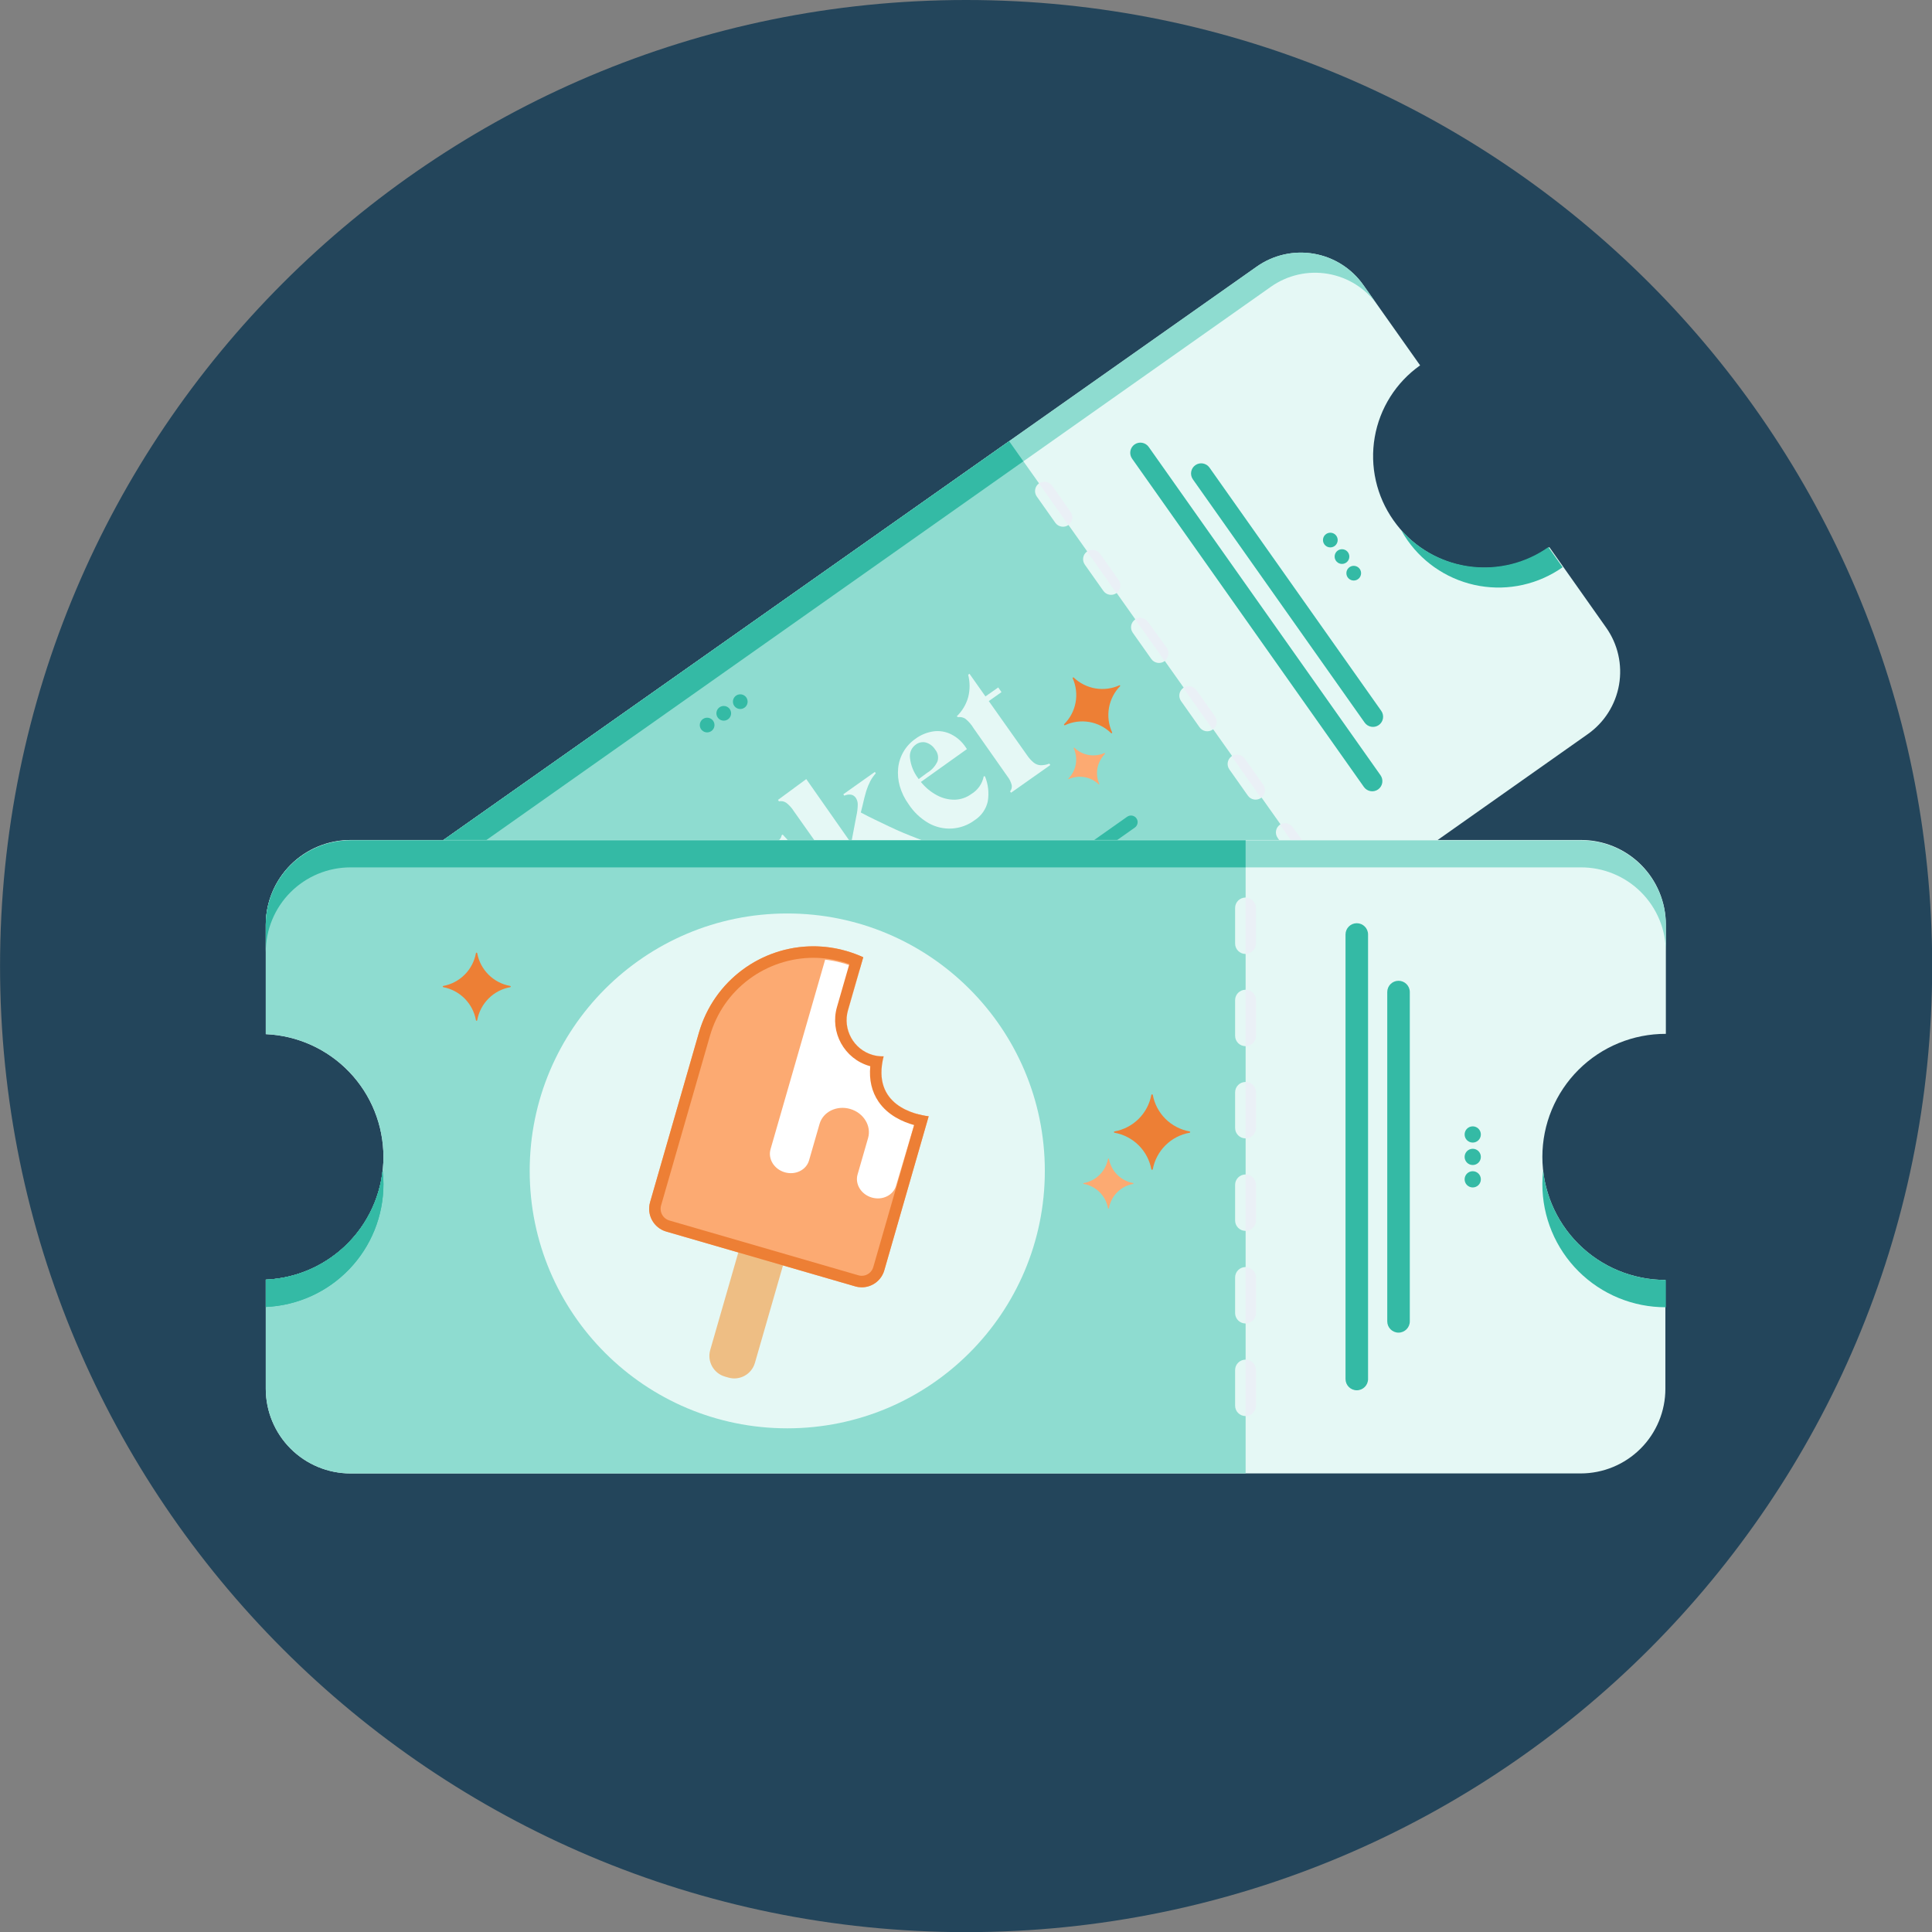 <svg width="804" height="804" viewBox="0 0 804 804" fill="none" xmlns="http://www.w3.org/2000/svg">
<rect x="0" y="0" width="804" height="804" fill="#808080" stroke="none"/>
<g clip-path="url(#clip0_1581_310)">
<path d="M402.047 804.056C624.081 804.056 804.075 624.062 804.075 402.028C804.075 179.994 624.081 0 402.047 0C180.014 0 0.02 179.994 0.02 402.028C0.02 624.062 180.014 804.056 402.047 804.056Z" fill="#23455B"/>
<path d="M579.889 216.522C572.811 206.501 570.003 194.081 572.082 181.992C574.162 169.902 580.958 159.133 590.978 152.049L567.369 118.641C564.96 115.216 561.897 112.299 558.356 110.061C554.815 107.822 550.867 106.304 546.737 105.595C542.608 104.887 538.379 105.001 534.294 105.931C530.209 106.861 526.348 108.588 522.933 111.014L144.746 377.603C141.333 380.02 138.431 383.086 136.206 386.626C133.981 390.166 132.476 394.109 131.778 398.231C131.08 402.353 131.203 406.572 132.139 410.646C133.076 414.721 134.807 418.57 137.234 421.975L161.082 455.502C171.111 449.063 183.239 446.742 194.939 449.021C206.639 451.301 217.006 458.005 223.881 467.737C230.745 477.474 233.588 489.482 231.819 501.261C230.05 513.04 223.804 523.684 214.382 530.978L238.23 564.505C240.636 567.934 243.697 570.854 247.236 573.096C250.775 575.339 254.723 576.86 258.853 577.573C262.982 578.285 267.212 578.175 271.299 577.248C275.386 576.321 279.249 574.596 282.666 572.172L660.693 305.544C664.124 303.138 667.046 300.079 669.29 296.542C671.533 293.005 673.056 289.059 673.768 284.932C674.481 280.805 674.371 276.577 673.443 272.493C672.516 268.408 670.79 264.547 668.364 261.132L644.755 227.684C639.775 231.244 634.138 233.781 628.171 235.147C622.203 236.513 616.023 236.682 609.989 235.644C603.956 234.606 598.188 232.381 593.021 229.098C587.854 225.816 583.391 221.541 579.889 216.522Z" fill="#E5F8F5"/>
<path d="M419.95 183.59L144.746 377.603C141.333 380.02 138.431 383.086 136.206 386.626C133.981 390.165 132.476 394.109 131.778 398.231C131.08 402.353 131.203 406.572 132.139 410.646C133.076 414.721 134.807 418.57 137.234 421.975L161.082 455.502C171.111 449.063 183.239 446.742 194.939 449.021C206.639 451.3 217.006 458.005 223.881 467.737C230.745 477.474 233.588 489.482 231.819 501.261C230.05 513.04 223.804 523.684 214.382 530.978L238.23 564.505C240.636 567.934 243.697 570.854 247.236 573.096C250.775 575.339 254.723 576.86 258.853 577.573C262.982 578.285 267.212 578.175 271.299 577.248C275.386 576.321 279.249 574.596 282.666 572.172L557.75 378.159L419.95 183.59Z" fill="#8EDCD0"/>
<path d="M229.605 476.159C228.62 474.776 227.558 473.45 226.425 472.186C231.734 481.848 233.418 493.087 231.174 503.88C228.93 514.672 222.904 524.31 214.183 531.057L220.264 539.36C229.65 532.044 235.857 521.397 237.597 509.628C239.336 497.86 236.474 485.874 229.605 476.159Z" fill="#34BAA5"/>
<path d="M583.069 220.573C583.894 222.063 584.796 223.508 585.772 224.903C592.847 234.931 603.617 241.739 615.713 243.833C627.81 245.926 640.244 243.132 650.28 236.066L644.358 227.684C635.053 234.234 623.661 237.129 612.356 235.818C601.051 234.506 590.625 229.079 583.069 220.573Z" fill="#34BAA5"/>
<path d="M522.933 110.975L144.746 377.603C141.333 380.02 138.431 383.086 136.206 386.626C133.981 390.165 132.476 394.109 131.778 398.231C131.08 402.353 131.203 406.572 132.139 410.646C133.076 414.721 134.807 418.57 137.234 421.975L143.117 430.357C140.697 426.943 138.976 423.085 138.052 419.004C137.128 414.924 137.02 410.701 137.732 406.579C138.445 402.456 139.965 398.515 142.206 394.981C144.446 391.447 147.362 388.39 150.788 385.985L528.855 119.356C532.268 116.936 536.127 115.214 540.208 114.287C544.289 113.361 548.513 113.248 552.638 113.957C556.762 114.666 560.706 116.181 564.244 118.416C567.781 120.652 570.842 123.563 573.252 126.983L567.369 118.641C564.963 115.212 561.902 112.293 558.363 110.05C554.823 107.807 550.875 106.286 546.746 105.574C542.616 104.861 538.387 104.971 534.3 105.898C530.213 106.825 526.35 108.55 522.933 110.975Z" fill="#8EDCD0"/>
<path d="M150.788 385.985L425.872 191.972L419.95 183.59L144.746 377.603C141.333 380.02 138.431 383.086 136.206 386.626C133.981 390.165 132.476 394.109 131.778 398.231C131.08 402.353 131.203 406.572 132.139 410.646C133.076 414.721 134.807 418.57 137.234 421.975L143.117 430.357C140.697 426.943 138.976 423.085 138.052 419.004C137.128 414.924 137.02 410.701 137.732 406.579C138.445 402.456 139.965 398.515 142.206 394.981C144.446 391.447 147.362 388.39 150.788 385.985Z" fill="#34BAA5"/>
<path d="M229.605 476.159C228.62 474.776 227.558 473.45 226.425 472.186C231.734 481.848 233.418 493.087 231.174 503.88C228.93 514.672 222.904 524.31 214.183 531.057L220.264 539.36C229.65 532.044 235.857 521.397 237.597 509.628C239.336 497.86 236.474 485.874 229.605 476.159Z" fill="#34BAA5"/>
<path d="M279.884 429.125L279.327 428.49C280.265 427.519 280.791 426.224 280.798 424.875C280.538 423.286 279.867 421.793 278.85 420.545L254.287 385.746L253.81 386.183C252.117 387.65 250.761 389.466 249.836 391.506C249.022 393.548 248.721 395.757 248.961 397.942C249.303 400.814 250.011 403.631 251.068 406.323L250.313 406.84L241.608 392.738L275.194 368.903L285.607 381.893L284.773 382.449C282.6 380.623 280.227 379.05 277.698 377.762C275.717 376.805 273.538 376.329 271.338 376.371C269.057 376.475 266.834 377.129 264.86 378.278L264.383 378.517L288.946 413.275C289.766 414.663 290.947 415.803 292.364 416.572C293.645 417.058 295.058 417.058 296.339 416.572L296.776 417.168L279.884 429.125Z" fill="#E5F8F5"/>
<path d="M286.72 376.848L297.889 367.632L317.047 394.764C317.803 395.954 318.789 396.98 319.948 397.783C320.355 398.014 320.807 398.155 321.273 398.197C321.74 398.238 322.21 398.178 322.651 398.021L323.048 398.577L309.018 408.628L308.62 408.032C308.918 407.679 309.134 407.264 309.251 406.817C309.368 406.37 309.383 405.903 309.296 405.45C308.969 404.013 308.347 402.66 307.468 401.477L293.556 381.615C292.645 380.111 291.49 378.769 290.138 377.643C289.706 377.334 289.215 377.115 288.696 376.999C288.178 376.883 287.641 376.872 287.118 376.967L286.72 376.848ZM284.137 359.171C285.461 358.189 287.11 357.749 288.747 357.94C289.493 358.048 290.209 358.309 290.851 358.704C291.493 359.1 292.047 359.623 292.479 360.241C292.911 360.858 293.211 361.558 293.363 362.296C293.514 363.035 293.512 363.796 293.358 364.534C293.208 365.342 292.894 366.112 292.436 366.795C291.979 367.478 291.386 368.06 290.695 368.506C290.052 369.003 289.317 369.367 288.532 369.578C287.748 369.79 286.929 369.844 286.124 369.738C285.33 369.662 284.563 369.412 283.876 369.007C283.189 368.602 282.6 368.052 282.149 367.394C281.711 366.788 281.406 366.095 281.255 365.363C281.105 364.63 281.111 363.873 281.275 363.143C281.462 362.329 281.812 361.561 282.304 360.885C282.795 360.209 283.419 359.64 284.137 359.211V359.171Z" fill="#E5F8F5"/>
<path d="M341.173 386.779C338.588 388.671 335.473 389.7 332.27 389.719C328.999 389.724 325.791 388.816 323.009 387.097C317.364 383.643 313.136 378.291 311.085 372.002C310.393 369.712 310.11 367.319 310.25 364.931C310.336 362.661 310.92 360.437 311.959 358.416C313.004 356.417 314.518 354.699 316.371 353.411C317.325 352.731 318.352 352.158 319.432 351.703C320.425 351.266 321.339 350.908 322.134 350.63C322.779 350.418 323.393 350.124 323.963 349.756C324.319 349.51 324.62 349.192 324.846 348.823C325.072 348.453 325.218 348.041 325.274 347.611L325.711 347.293L335.529 358.019L334.774 358.535C331.275 356.524 327.517 355 323.605 354.007C322.46 353.658 321.254 353.558 320.067 353.716C318.881 353.874 317.742 354.284 316.729 354.921C315.94 355.462 315.31 356.204 314.905 357.07C314.5 357.936 314.334 358.894 314.424 359.846C314.666 362.401 315.646 364.83 317.246 366.838C318.741 369.023 320.564 370.966 322.651 372.598C324.547 374.096 326.666 375.289 328.931 376.133C330.932 376.898 333.071 377.236 335.211 377.126C337.17 377.052 339.064 376.403 340.656 375.259C341.594 374.608 342.389 373.772 342.99 372.801C343.592 371.831 343.988 370.748 344.154 369.618H344.67C347.479 377.431 346.313 383.151 341.173 386.779Z" fill="#E5F8F5"/>
<path d="M354.488 376.451L354.09 375.855C354.391 375.563 354.625 375.21 354.776 374.819C354.927 374.428 354.991 374.009 354.965 373.591C354.835 372.535 354.423 371.533 353.772 370.691L330.401 337.64C329.551 336.266 328.46 335.055 327.182 334.065C326.743 333.77 326.25 333.565 325.732 333.463C325.213 333.361 324.679 333.363 324.161 333.469L323.764 332.874L335.529 324.214L363.351 363.938C363.904 364.844 364.704 365.574 365.656 366.043C366.039 366.208 366.452 366.293 366.869 366.293C367.285 366.293 367.698 366.208 368.081 366.043L368.478 366.639L354.488 376.451ZM389.981 351.703L387.358 353.331C385.44 354.591 383.387 355.63 381.237 356.43C379.523 357.068 377.698 357.352 375.871 357.264C373.809 357.088 371.779 356.648 369.83 355.953C367.962 355.357 365.855 354.682 364.106 353.927L358.621 351.782C356.952 351.067 355.521 350.471 354.408 349.915L356.356 339.666C356.731 338.064 356.931 336.426 356.952 334.78C356.961 333.809 356.685 332.856 356.157 332.039C355.93 331.688 355.632 331.386 355.284 331.154C354.935 330.921 354.542 330.763 354.13 330.689C353.18 330.574 352.217 330.725 351.348 331.126L350.95 330.53L364.066 321.234L364.464 321.791C363.611 322.754 362.865 323.806 362.238 324.929C361.538 326.294 360.953 327.716 360.489 329.179C359.986 330.848 359.469 332.874 358.939 335.257L358.224 338.117C362.198 340.262 366.173 342.09 370.148 343.996C374.122 345.903 377.739 347.373 381.555 348.843C382.992 349.462 384.465 349.993 385.967 350.432C387.169 350.788 388.41 351.002 389.663 351.067L389.981 351.703Z" fill="#E5F8F5"/>
<path d="M405.641 341.295C402.904 343.352 399.624 344.565 396.207 344.783C392.789 345.002 389.382 344.218 386.404 342.527C383.033 340.574 380.173 337.851 378.057 334.582C376.435 332.331 375.212 329.818 374.44 327.153C373.752 324.728 373.523 322.195 373.765 319.685C374.006 317.247 374.774 314.89 376.016 312.778C377.259 310.665 378.945 308.847 380.959 307.45C383.179 305.806 385.775 304.741 388.511 304.352C390.987 304.021 393.505 304.436 395.744 305.543C398.213 306.758 400.312 308.61 401.826 310.906L402.382 311.74L383.224 325.406C385.064 327.694 387.349 329.586 389.941 330.967C392.21 332.194 394.755 332.823 397.334 332.794C399.829 332.725 402.243 331.893 404.25 330.411C405.573 329.614 406.713 328.548 407.596 327.281C408.479 326.015 409.086 324.578 409.377 323.062H409.894C411.261 326.393 411.66 330.041 411.047 333.589C410.317 336.763 408.378 339.527 405.641 341.295ZM382.032 323.817L382.31 324.214L385.848 321.592C387.74 320.488 389.24 318.822 390.14 316.825C390.404 315.987 390.451 315.096 390.278 314.234C390.104 313.373 389.715 312.57 389.146 311.899C388.241 310.453 386.821 309.403 385.172 308.96C384.488 308.811 383.78 308.809 383.095 308.952C382.41 309.096 381.764 309.383 381.197 309.794C380.291 310.413 379.576 311.273 379.134 312.277C378.691 313.281 378.539 314.388 378.693 315.475C379.038 318.504 380.191 321.385 382.032 323.817Z" fill="#E5F8F5"/>
<path d="M398.129 298.115C400.401 295.94 402.047 293.197 402.899 290.17C403.69 287.095 403.69 283.87 402.899 280.795L403.455 280.398L410.093 289.813L415.419 286.079L416.77 288.025L411.484 291.759L427.382 314.243C428.161 315.424 429.112 316.482 430.204 317.381C431.023 318.028 432.024 318.403 433.066 318.454C434.304 318.466 435.533 318.237 436.683 317.778L437.081 318.374L420.745 329.894L420.347 329.338C420.641 328.975 420.854 328.553 420.971 328.101C421.087 327.648 421.105 327.176 421.023 326.716C420.677 325.352 420.04 324.078 419.155 322.982L405.204 303.12C404.306 301.607 403.149 300.262 401.786 299.148C400.888 298.542 399.799 298.287 398.725 298.433L398.129 298.115Z" fill="#E5F8F5"/>
<path d="M465.897 285.165C462.759 286.596 459.264 287.055 455.864 286.481C452.463 285.908 449.312 284.328 446.818 281.947C446.773 281.914 446.719 281.896 446.663 281.894C446.607 281.892 446.552 281.907 446.505 281.937C446.458 281.967 446.421 282.011 446.399 282.062C446.376 282.114 446.37 282.171 446.381 282.225C447.807 285.398 448.233 288.93 447.601 292.35C446.969 295.771 445.31 298.918 442.844 301.372C442.803 301.42 442.78 301.48 442.778 301.542C442.776 301.604 442.794 301.665 442.831 301.716C442.868 301.766 442.92 301.803 442.98 301.82C443.04 301.837 443.104 301.833 443.162 301.809C446.314 300.34 449.839 299.865 453.269 300.447C456.698 301.029 459.869 302.64 462.359 305.067C462.598 305.265 462.955 305.067 462.796 304.749C461.346 301.573 460.893 298.031 461.496 294.592C462.099 291.153 463.73 287.977 466.175 285.483C466.181 285.443 466.178 285.403 466.166 285.364C466.155 285.326 466.135 285.29 466.109 285.26C466.082 285.23 466.05 285.206 466.013 285.189C465.977 285.173 465.937 285.165 465.897 285.165Z" fill="#ED7F35"/>
<path d="M225.551 387.733C222.721 389.038 219.562 389.456 216.489 388.931C213.417 388.407 210.576 386.964 208.341 384.793C208.341 384.594 207.864 384.793 207.943 385.071C209.256 387.904 209.671 391.07 209.131 394.145C208.591 397.219 207.122 400.055 204.922 402.272C204.87 402.309 204.834 402.365 204.823 402.428C204.811 402.491 204.826 402.557 204.863 402.609C204.9 402.662 204.956 402.698 205.019 402.709C205.083 402.72 205.148 402.706 205.201 402.669C208.029 401.338 211.197 400.903 214.28 401.421C217.362 401.939 220.213 403.387 222.45 405.569C222.487 405.621 222.544 405.657 222.607 405.668C222.67 405.68 222.736 405.665 222.788 405.628C222.841 405.591 222.877 405.535 222.888 405.472C222.899 405.409 222.885 405.343 222.848 405.291C221.546 402.456 221.138 399.292 221.677 396.22C222.217 393.148 223.679 390.312 225.869 388.09C225.892 388.069 225.911 388.044 225.925 388.016C225.939 387.987 225.947 387.957 225.949 387.925C225.95 387.894 225.946 387.863 225.936 387.833C225.925 387.803 225.909 387.776 225.889 387.752C225.868 387.729 225.842 387.71 225.814 387.696C225.786 387.682 225.755 387.674 225.724 387.673C225.692 387.671 225.661 387.675 225.631 387.685C225.602 387.696 225.574 387.712 225.551 387.733Z" fill="#E5F8F5"/>
<path d="M459.776 313.29C457.695 314.264 455.366 314.581 453.101 314.198C450.835 313.815 448.741 312.749 447.097 311.145C447.097 311.145 446.739 311.145 446.819 311.383C447.775 313.465 448.074 315.789 447.677 318.046C447.279 320.302 446.203 322.385 444.593 324.015C444.593 324.015 444.593 324.373 444.593 324.293C446.676 323.33 449.002 323.019 451.265 323.402C453.528 323.785 455.622 324.843 457.272 326.438C457.272 326.438 457.63 326.438 457.55 326.438C456.594 324.356 456.294 322.032 456.692 319.775C457.09 317.519 458.165 315.437 459.776 313.806V313.29Z" fill="#FCAA72"/>
<path d="M469.061 339.892L285.515 469.345C284.259 470.23 283.955 471.958 284.834 473.204C285.714 474.45 287.445 474.742 288.7 473.856L472.246 344.403C473.502 343.518 473.806 341.79 472.927 340.544C472.047 339.299 470.316 339.006 469.061 339.892Z" fill="#34BAA5"/>
<path d="M446.731 372.237L323.328 459.272C322.305 459.993 322.061 461.406 322.783 462.428L323.356 463.239C324.077 464.261 325.491 464.505 326.513 463.784L449.916 376.749C450.938 376.028 451.182 374.615 450.461 373.593L449.888 372.782C449.167 371.76 447.753 371.516 446.731 372.237Z" fill="#00A4BD"/>
<path d="M496.429 199.495L567.884 300.694C569.238 302.612 571.884 303.075 573.794 301.727C575.704 300.38 576.155 297.733 574.801 295.815L503.346 194.616C501.992 192.698 499.346 192.236 497.436 193.583C495.526 194.93 495.075 197.577 496.429 199.495Z" fill="#34BAA5"/>
<path d="M400.156 454.747C401.846 454.747 403.217 453.378 403.217 451.689C403.217 449.999 401.846 448.63 400.156 448.63C398.466 448.63 397.096 449.999 397.096 451.689C397.096 453.378 398.466 454.747 400.156 454.747Z" fill="#00A4BD"/>
<path d="M407.072 449.861C408.762 449.861 410.133 448.492 410.133 446.802C410.133 445.113 408.762 443.744 407.072 443.744C405.382 443.744 404.012 445.113 404.012 446.802C404.012 448.492 405.382 449.861 407.072 449.861Z" fill="#00A4BD"/>
<path d="M413.948 445.015C415.638 445.015 417.009 443.646 417.009 441.956C417.009 440.267 415.638 438.897 413.948 438.897C412.258 438.897 410.888 440.267 410.888 441.956C410.888 443.646 412.258 445.015 413.948 445.015Z" fill="#00A4BD"/>
<path d="M294.272 304.789C295.962 304.789 297.332 303.419 297.332 301.73C297.332 300.041 295.962 298.671 294.272 298.671C292.582 298.671 291.211 300.041 291.211 301.73C291.211 303.419 292.582 304.789 294.272 304.789Z" fill="#34BAA5"/>
<path d="M301.188 299.903C302.878 299.903 304.248 298.533 304.248 296.844C304.248 295.155 302.878 293.785 301.188 293.785C299.498 293.785 298.127 295.155 298.127 296.844C298.127 298.533 299.498 299.903 301.188 299.903Z" fill="#34BAA5"/>
<path d="M308.064 295.056C309.754 295.056 311.124 293.687 311.124 291.997C311.124 290.308 309.754 288.939 308.064 288.939C306.374 288.939 305.003 290.308 305.003 291.997C305.003 293.687 306.374 295.056 308.064 295.056Z" fill="#34BAA5"/>
<path d="M437.851 202.113C436.598 200.338 434.15 199.91 432.384 201.156C430.617 202.402 430.201 204.85 431.454 206.625L439.154 217.53C440.407 219.305 442.855 219.734 444.621 218.488C446.388 217.242 446.804 214.793 445.551 213.018L437.851 202.113Z" fill="#E5F8F5"/>
<path d="M432.39 201.188L444.632 218.508C445.46 217.896 446.019 216.986 446.189 215.971C446.36 214.956 446.129 213.914 445.546 213.066L437.836 202.062C437.217 201.241 436.305 200.691 435.289 200.528C434.274 200.365 433.235 200.601 432.39 201.188Z" fill="#EAF0F6"/>
<path d="M457.846 230.458C456.593 228.683 454.146 228.255 452.379 229.501C450.612 230.747 450.196 233.195 451.449 234.97L459.149 245.875C460.402 247.65 462.85 248.078 464.616 246.832C466.383 245.586 466.799 243.138 465.546 241.363L457.846 230.458Z" fill="#E5F8F5"/>
<path d="M452.383 229.511L464.625 246.831C465.453 246.219 466.011 245.31 466.182 244.295C466.352 243.279 466.122 242.238 465.539 241.389L457.828 230.465C457.222 229.631 456.315 229.065 455.298 228.887C454.282 228.709 453.237 228.933 452.383 229.511Z" fill="#EAF0F6"/>
<path d="M477.802 258.802C476.549 257.028 474.101 256.599 472.334 257.845C470.568 259.091 470.152 261.54 471.405 263.314L479.105 274.22C480.358 275.994 482.805 276.423 484.572 275.177C486.339 273.931 486.755 271.482 485.502 269.708L477.802 258.802Z" fill="#E5F8F5"/>
<path d="M472.375 257.676L484.617 274.996C485.441 274.39 485.999 273.491 486.177 272.485C486.355 271.479 486.138 270.443 485.571 269.593L477.622 258.669C477.027 257.882 476.16 257.344 475.19 257.161C474.22 256.977 473.217 257.161 472.375 257.676Z" fill="#EAF0F6"/>
<path d="M497.891 287.238C496.638 285.463 494.19 285.035 492.424 286.281C490.657 287.527 490.241 289.975 491.494 291.75L499.194 302.655C500.447 304.43 502.895 304.859 504.661 303.613C506.428 302.367 506.844 299.918 505.591 298.143L497.891 287.238Z" fill="#E5F8F5"/>
<path d="M492.447 286.277L504.689 303.597C505.524 302.991 506.09 302.084 506.268 301.069C506.446 300.053 506.222 299.008 505.643 298.155L497.932 287.231C497.325 286.385 496.41 285.812 495.385 285.634C494.359 285.455 493.304 285.686 492.447 286.277Z" fill="#EAF0F6"/>
<path d="M517.996 315.684C516.743 313.909 514.295 313.48 512.528 314.726C510.762 315.972 510.345 318.421 511.598 320.196L519.298 331.101C520.551 332.876 522.999 333.304 524.766 332.058C526.532 330.812 526.949 328.363 525.696 326.589L517.996 315.684Z" fill="#E5F8F5"/>
<path d="M512.559 314.72L524.801 332.079C525.64 331.466 526.206 330.549 526.377 329.525C526.548 328.5 526.31 327.449 525.715 326.597L518.004 315.673C517.398 314.839 516.491 314.273 515.474 314.095C514.458 313.917 513.413 314.141 512.559 314.72Z" fill="#EAF0F6"/>
<path d="M538.085 344.159C536.832 342.385 534.384 341.956 532.618 343.202C530.851 344.448 530.435 346.897 531.688 348.671L539.388 359.577C540.641 361.351 543.089 361.78 544.855 360.534C546.622 359.288 547.038 356.839 545.785 355.064L538.085 344.159Z" fill="#E5F8F5"/>
<path d="M532.631 343.162L544.872 360.522C545.718 359.915 546.292 359.001 546.47 357.975C546.649 356.95 546.417 355.896 545.826 355.04L537.877 344.116C537.276 343.335 536.407 342.805 535.438 342.629C534.468 342.453 533.468 342.643 532.631 343.162Z" fill="#EAF0F6"/>
<path d="M471.124 190.882L567.581 327.491C568.935 329.409 571.581 329.872 573.491 328.525C575.402 327.177 575.852 324.53 574.498 322.612L478.041 186.004C476.687 184.086 474.041 183.623 472.131 184.97C470.221 186.317 469.77 188.964 471.124 190.882Z" fill="#34BAA5"/>
<path d="M553.617 227.803C555.307 227.803 556.677 226.434 556.677 224.745C556.677 223.055 555.307 221.686 553.617 221.686C551.927 221.686 550.556 223.055 550.556 224.745C550.556 226.434 551.927 227.803 553.617 227.803Z" fill="#34BAA5"/>
<path d="M558.466 234.676C560.156 234.676 561.526 233.306 561.526 231.617C561.526 229.928 560.156 228.558 558.466 228.558C556.776 228.558 555.406 229.928 555.406 231.617C555.406 233.306 556.776 234.676 558.466 234.676Z" fill="#34BAA5"/>
<path d="M563.355 241.587C565.045 241.587 566.415 240.218 566.415 238.529C566.415 236.839 565.045 235.47 563.355 235.47C561.664 235.47 560.294 236.839 560.294 238.529C560.294 240.218 561.664 241.587 563.355 241.587Z" fill="#34BAA5"/>
<path d="M641.854 481.442C641.854 474.704 643.184 468.033 645.769 461.81C648.353 455.587 652.141 449.936 656.916 445.179C661.69 440.422 667.357 436.654 673.591 434.09C679.825 431.526 686.504 430.217 693.246 430.238V384.793C693.246 380.166 692.334 375.584 690.562 371.309C688.79 367.034 686.193 363.15 682.92 359.878C679.646 356.606 675.76 354.011 671.482 352.24C667.205 350.469 662.62 349.558 657.991 349.558H145.859C141.229 349.558 136.645 350.469 132.368 352.24C128.09 354.011 124.204 356.606 120.93 359.878C117.656 363.15 115.06 367.034 113.288 371.309C111.516 375.584 110.604 380.166 110.604 384.793V430.357C123.778 430.93 136.223 436.561 145.345 446.078C154.468 455.595 159.564 468.263 159.572 481.442C159.564 494.621 154.468 507.289 145.345 516.806C136.223 526.323 123.778 531.954 110.604 532.527V577.932C110.604 587.277 114.319 596.239 120.93 602.847C127.542 609.455 136.509 613.167 145.859 613.167H657.792C662.422 613.167 667.006 612.256 671.283 610.485C675.561 608.714 679.447 606.119 682.721 602.847C685.995 599.575 688.592 595.691 690.363 591.416C692.135 587.141 693.047 582.559 693.047 577.932V532.646C679.466 532.636 666.445 527.237 656.845 517.635C647.246 508.033 641.854 495.015 641.854 481.442Z" fill="#E5F8F5"/>
<path d="M518.362 349.717H145.859C136.537 349.717 127.593 353.407 120.986 359.981C114.379 366.554 110.646 375.476 110.604 384.793V430.357C123.778 430.93 136.223 436.561 145.345 446.078C154.468 455.595 159.564 468.263 159.572 481.442C159.564 494.621 154.468 507.289 145.345 516.806C136.223 526.323 123.778 531.954 110.604 532.527V577.932C110.604 587.277 114.319 596.239 120.93 602.847C127.542 609.455 136.509 613.167 145.859 613.167H518.362V349.717Z" fill="#8EDCD0"/>
<ellipse cx="327.619" cy="487.268" rx="107.187" ry="107.127" fill="#E5F8F5"/>
<mask id="mask0_1581_310" style="mask-type:alpha" maskUnits="userSpaceOnUse" x="220" y="380" width="215" height="215">
<ellipse cx="327.619" cy="487.268" rx="107.187" ry="107.127" fill="#E5F5F8"/>
</mask>
<g mask="url(#mask0_1581_310)">
<path d="M330.34 478.739L328.894 478.32C324.159 476.947 319.211 479.685 317.843 484.436L295.566 561.77C294.198 566.52 296.927 571.485 301.662 572.858L303.108 573.277C307.843 574.65 312.79 571.912 314.159 567.161L336.436 489.827C337.804 485.076 335.075 480.112 330.34 478.739Z" fill="#EEBE84"/>
<path d="M367.728 439.585C366.206 439.633 364.656 439.453 363.12 439.008C355.207 436.714 350.604 428.341 352.893 420.401L359.245 398.352C357.013 397.341 354.682 396.476 352.261 395.772C325.949 388.142 298.455 403.359 290.85 429.755L270.531 500.298C269.023 505.53 272.03 510.995 277.242 512.508L355.926 535.324C361.098 536.823 366.504 533.833 368.001 528.641L386.464 464.547C381.104 463.883 362.508 460.076 367.731 439.582L367.728 439.585Z" fill="#FCAA72"/>
<path d="M367.729 439.585C366.207 439.633 364.657 439.453 363.121 439.007C355.207 436.714 350.605 428.341 352.893 420.401L357.785 403.418L357.768 403.409C352.102 400.778 346.96 399.769 343.385 399.358L320.659 478.254C319.502 482.272 322.15 486.568 326.576 487.85C331.001 489.132 335.525 486.918 336.685 482.9L341.057 467.725C342.515 462.662 348.218 459.87 353.795 461.488C359.372 463.105 362.711 468.52 361.253 473.583L356.881 488.757C355.724 492.775 358.372 497.071 362.798 498.353C367.223 499.635 371.747 497.421 372.907 493.403C375.549 484.497 378.192 475.592 380.834 466.686L381.646 463.575C374.311 461.527 363.612 455.746 367.732 439.582L367.729 439.585Z" fill="white"/>
<path d="M338.465 398.592C342.664 398.592 346.859 399.192 350.934 400.372C351.779 400.617 352.621 400.888 353.458 401.184L348.305 419.071C345.281 429.566 351.332 440.574 361.795 443.608C361.916 443.642 362.04 443.679 362.161 443.71C361.627 449.356 362.77 454.289 365.581 458.422C369.436 464.094 375.595 466.863 380.439 468.21L363.413 527.314C362.801 529.438 360.838 530.923 358.636 530.923C358.17 530.923 357.704 530.855 357.249 530.723L278.565 507.907C277.268 507.533 276.195 506.67 275.544 505.484C274.892 504.298 274.738 502.929 275.114 501.627L295.434 431.085C298.186 421.528 303.838 413.358 311.78 407.455C319.474 401.739 328.949 398.589 338.465 398.589M338.468 393.802C316.944 393.802 297.124 407.971 290.848 429.755L270.528 500.297C269.02 505.529 272.028 510.995 277.24 512.508L355.924 535.324C356.828 535.586 357.741 535.71 358.636 535.71C362.868 535.71 366.766 532.923 367.999 528.641L386.462 464.547C381.101 463.882 362.506 460.076 367.729 439.582C367.569 439.588 367.409 439.591 367.246 439.591C365.881 439.591 364.494 439.402 363.121 439.005C355.208 436.711 350.605 428.338 352.894 420.398L359.246 398.349C357.013 397.338 354.682 396.473 352.262 395.769C347.662 394.439 343.026 393.802 338.468 393.802Z" fill="#ED7F35"/>
</g>
<path d="M159.572 492.803C159.574 490.904 159.454 489.006 159.214 487.122C157.861 499.241 152.218 510.476 143.304 518.802C134.391 527.128 122.793 531.996 110.604 532.527V543.888C123.778 543.315 136.223 537.683 145.345 528.167C154.468 518.65 159.564 505.982 159.572 492.803Z" fill="#34BAA5"/>
<path d="M642.172 487.122C641.965 489.009 641.858 490.905 641.854 492.803C641.854 499.541 643.184 506.212 645.769 512.435C648.353 518.658 652.141 524.309 656.916 529.066C661.69 533.823 667.357 537.591 673.591 540.155C679.825 542.719 686.504 544.028 693.246 544.007V532.646C680.617 532.676 668.422 528.047 658.997 519.647C649.573 511.246 643.581 499.665 642.172 487.122Z" fill="#34BAA5"/>
<path d="M657.792 349.717H145.859C136.536 349.717 127.593 353.407 120.986 359.981C114.379 366.554 110.646 375.476 110.604 384.793V396.313C110.589 391.676 111.489 387.081 113.254 382.792C115.018 378.504 117.613 374.605 120.888 371.321C124.163 368.036 128.055 365.43 132.34 363.652C136.625 361.874 141.219 360.959 145.859 360.959H657.792C662.448 360.932 667.064 361.828 671.372 363.595C675.68 365.361 679.596 367.963 682.892 371.25C686.188 374.537 688.801 378.445 690.578 382.746C692.355 387.048 693.262 391.659 693.246 396.313V384.793C693.225 380.163 692.291 375.581 690.498 371.312C688.704 367.042 686.086 363.168 682.793 359.91C679.501 356.653 675.598 354.075 671.308 352.326C667.018 350.577 662.425 349.69 657.792 349.717Z" fill="#8EDCD0"/>
<path d="M145.859 360.959H518.362V349.717H145.859C136.536 349.717 127.593 353.407 120.986 359.981C114.379 366.554 110.646 375.476 110.604 384.793V396.313C110.589 391.676 111.489 387.081 113.254 382.793C115.018 378.504 117.613 374.606 120.888 371.321C124.163 368.036 128.055 365.43 132.34 363.652C136.625 361.874 141.219 360.959 145.859 360.959Z" fill="#34BAA5"/>
<path d="M159.572 492.803C159.574 490.904 159.454 489.006 159.214 487.122C157.861 499.241 152.218 510.476 143.304 518.802C134.391 527.128 122.793 531.996 110.604 532.527V543.888C123.778 543.315 136.223 537.683 145.345 528.167C154.468 518.65 159.564 505.982 159.572 492.803Z" fill="#34BAA5"/>
<path d="M495.031 470.836C491.237 470.151 487.741 468.329 485.008 465.611C482.275 462.894 480.433 459.409 479.729 455.621C479.706 455.56 479.665 455.508 479.612 455.471C479.559 455.434 479.495 455.414 479.43 455.414C479.366 455.414 479.302 455.434 479.249 455.471C479.196 455.508 479.155 455.56 479.132 455.621C478.427 459.409 476.586 462.894 473.853 465.611C471.12 468.329 467.624 470.151 463.83 470.836C463.756 470.836 463.685 470.865 463.633 470.917C463.581 470.969 463.552 471.04 463.552 471.114C463.552 471.187 463.581 471.258 463.633 471.31C463.685 471.362 463.756 471.392 463.83 471.392C467.624 472.076 471.12 473.899 473.853 476.616C476.586 479.334 478.427 482.818 479.132 486.606C479.155 486.667 479.196 486.719 479.249 486.756C479.302 486.793 479.366 486.813 479.43 486.813C479.495 486.813 479.559 486.793 479.612 486.756C479.665 486.719 479.706 486.667 479.729 486.606C480.433 482.818 482.275 479.334 485.008 476.616C487.741 473.899 491.237 472.076 495.031 471.392C495.105 471.392 495.175 471.362 495.228 471.31C495.28 471.258 495.309 471.187 495.309 471.114C495.309 471.04 495.28 470.969 495.228 470.917C495.175 470.865 495.105 470.836 495.031 470.836Z" fill="#ED7F35"/>
<path d="M212.315 410.296C208.919 409.693 205.787 408.069 203.337 405.642C200.888 403.215 199.236 400.099 198.603 396.71C198.603 396.637 198.573 396.566 198.521 396.514C198.469 396.462 198.398 396.432 198.324 396.432C198.251 396.432 198.18 396.462 198.128 396.514C198.075 396.566 198.046 396.637 198.046 396.71C197.423 400.078 195.795 403.177 193.376 405.602C190.957 408.027 187.86 409.664 184.493 410.296C184.175 410.296 184.175 410.773 184.493 410.813C187.872 411.463 190.975 413.121 193.394 415.567C195.813 418.013 197.434 421.133 198.046 424.517C198.046 424.591 198.075 424.662 198.128 424.714C198.18 424.766 198.251 424.795 198.324 424.795C198.398 424.795 198.469 424.766 198.521 424.714C198.573 424.662 198.603 424.591 198.603 424.517C199.225 421.111 200.87 417.975 203.32 415.527C205.769 413.079 208.907 411.434 212.315 410.813C212.633 410.773 212.633 410.376 212.315 410.296Z" fill="#ED7F35"/>
<path d="M471.58 492.326C469.078 491.883 466.771 490.688 464.966 488.899C463.162 487.11 461.948 484.813 461.485 482.316C461.485 482.263 461.464 482.213 461.427 482.175C461.389 482.138 461.339 482.117 461.286 482.117C461.233 482.117 461.183 482.138 461.146 482.175C461.108 482.213 461.087 482.263 461.087 482.316C460.619 484.811 459.403 487.105 457.6 488.893C455.797 490.681 453.492 491.878 450.992 492.326C450.753 492.326 450.753 492.684 450.992 492.684C453.497 493.135 455.806 494.338 457.61 496.133C459.413 497.929 460.627 500.232 461.087 502.734C461.087 502.787 461.108 502.837 461.146 502.874C461.183 502.912 461.233 502.933 461.286 502.933C461.339 502.933 461.389 502.912 461.427 502.874C461.464 502.837 461.485 502.787 461.485 502.734C461.94 500.229 463.152 497.924 464.956 496.127C466.761 494.331 469.073 493.129 471.58 492.684C471.58 492.684 471.779 492.366 471.58 492.326Z" fill="#FCAA72"/>
<path d="M577.306 412.838V549.887C577.306 552.475 579.405 554.574 581.996 554.574C584.586 554.574 586.686 552.475 586.686 549.887V412.838C586.686 410.249 584.586 408.151 581.996 408.151C579.405 408.151 577.306 410.249 577.306 412.838Z" fill="#34BAA5"/>
<path d="M522.654 377.841C522.654 375.45 520.715 373.511 518.322 373.511C515.929 373.511 513.99 375.45 513.99 377.841V392.659C513.99 395.05 515.929 396.988 518.322 396.988C520.715 396.988 522.654 395.05 522.654 392.659V377.841Z" fill="#E5F8F5"/>
<path d="M518.362 373.551V396.988C519.49 396.978 520.57 396.528 521.372 395.734C522.174 394.941 522.634 393.865 522.654 392.738V377.881C522.654 376.739 522.203 375.644 521.4 374.833C520.596 374.022 519.504 373.561 518.362 373.551Z" fill="#EAF0F6"/>
<path d="M522.654 416.215C522.654 413.824 520.715 411.885 518.322 411.885C515.929 411.885 513.99 413.824 513.99 416.215V431.032C513.99 433.423 515.929 435.362 518.322 435.362C520.715 435.362 522.654 433.423 522.654 431.032V416.215Z" fill="#E5F8F5"/>
<path d="M518.362 411.885V435.362C519.511 435.362 520.613 434.906 521.425 434.094C522.238 433.282 522.694 432.18 522.694 431.032V416.215C522.694 415.067 522.238 413.965 521.425 413.153C520.613 412.341 519.511 411.885 518.362 411.885Z" fill="#EAF0F6"/>
<path d="M522.654 454.588C522.654 452.197 520.715 450.259 518.322 450.259C515.929 450.259 513.99 452.197 513.99 454.588V469.406C513.99 471.797 515.929 473.735 518.322 473.735C520.715 473.735 522.654 471.797 522.654 469.406V454.588Z" fill="#E5F8F5"/>
<path d="M518.362 450.259V473.735C519.514 473.725 520.616 473.26 521.428 472.442C522.239 471.623 522.694 470.518 522.694 469.366V454.588C522.694 453.44 522.238 452.339 521.425 451.527C520.613 450.715 519.511 450.259 518.362 450.259Z" fill="#EAF0F6"/>
<path d="M522.654 493.081C522.654 490.69 520.715 488.751 518.322 488.751C515.929 488.751 513.99 490.69 513.99 493.081V507.898C513.99 510.289 515.929 512.228 518.322 512.228C520.715 512.228 522.654 510.289 522.654 507.898V493.081Z" fill="#E5F8F5"/>
<path d="M518.362 488.751V512.228C519.511 512.228 520.613 511.772 521.425 510.96C522.238 510.148 522.694 509.046 522.694 507.898V493.081C522.684 491.936 522.224 490.84 521.414 490.031C520.604 489.221 519.508 488.761 518.362 488.751Z" fill="#EAF0F6"/>
<path d="M522.654 531.614C522.654 529.222 520.715 527.284 518.322 527.284C515.929 527.284 513.99 529.222 513.99 531.614V546.431C513.99 548.822 515.929 550.761 518.322 550.761C520.715 550.761 522.654 548.822 522.654 546.431V531.614Z" fill="#E5F8F5"/>
<path d="M518.362 527.284V550.761C519.511 550.761 520.613 550.304 521.425 549.492C522.238 548.68 522.694 547.579 522.694 546.431V531.773C522.71 531.192 522.61 530.614 522.4 530.073C522.19 529.532 521.874 529.037 521.47 528.62C521.067 528.202 520.584 527.868 520.051 527.639C519.517 527.409 518.943 527.289 518.362 527.284Z" fill="#EAF0F6"/>
<path d="M522.654 570.146C522.654 567.755 520.715 565.816 518.322 565.816C515.929 565.816 513.99 567.755 513.99 570.146V584.963C513.99 587.354 515.929 589.293 518.322 589.293C520.715 589.293 522.654 587.354 522.654 584.963V570.146Z" fill="#E5F8F5"/>
<path d="M518.362 565.816V589.293C519.514 589.282 520.616 588.817 521.428 587.999C522.239 587.181 522.694 586.075 522.694 584.923V570.146C522.694 568.997 522.238 567.896 521.425 567.084C520.613 566.272 519.511 565.816 518.362 565.816Z" fill="#EAF0F6"/>
<path d="M559.937 388.885V573.88C559.937 576.469 562.036 578.567 564.627 578.567C567.217 578.567 569.317 576.469 569.317 573.88V388.885C569.317 386.296 567.217 384.197 564.627 384.197C562.036 384.197 559.937 386.296 559.937 388.885Z" fill="#34BAA5"/>
<path d="M612.879 475.483C614.745 475.483 616.257 473.972 616.257 472.107C616.257 470.242 614.745 468.73 612.879 468.73C611.013 468.73 609.5 470.242 609.5 472.107C609.5 473.972 611.013 475.483 612.879 475.483Z" fill="#34BAA5"/>
<path d="M612.879 484.819C614.745 484.819 616.257 483.307 616.257 481.442C616.257 479.577 614.745 478.065 612.879 478.065C611.013 478.065 609.5 479.577 609.5 481.442C609.5 483.307 611.013 484.819 612.879 484.819Z" fill="#34BAA5"/>
<path d="M612.879 494.154C614.745 494.154 616.257 492.642 616.257 490.777C616.257 488.912 614.745 487.401 612.879 487.401C611.013 487.401 609.5 488.912 609.5 490.777C609.5 492.642 611.013 494.154 612.879 494.154Z" fill="#34BAA5"/>
</g>
<defs>
<clipPath id="clip0_1581_310">
<rect width="804" height="804" fill="white"/>
</clipPath>
</defs>
</svg>
